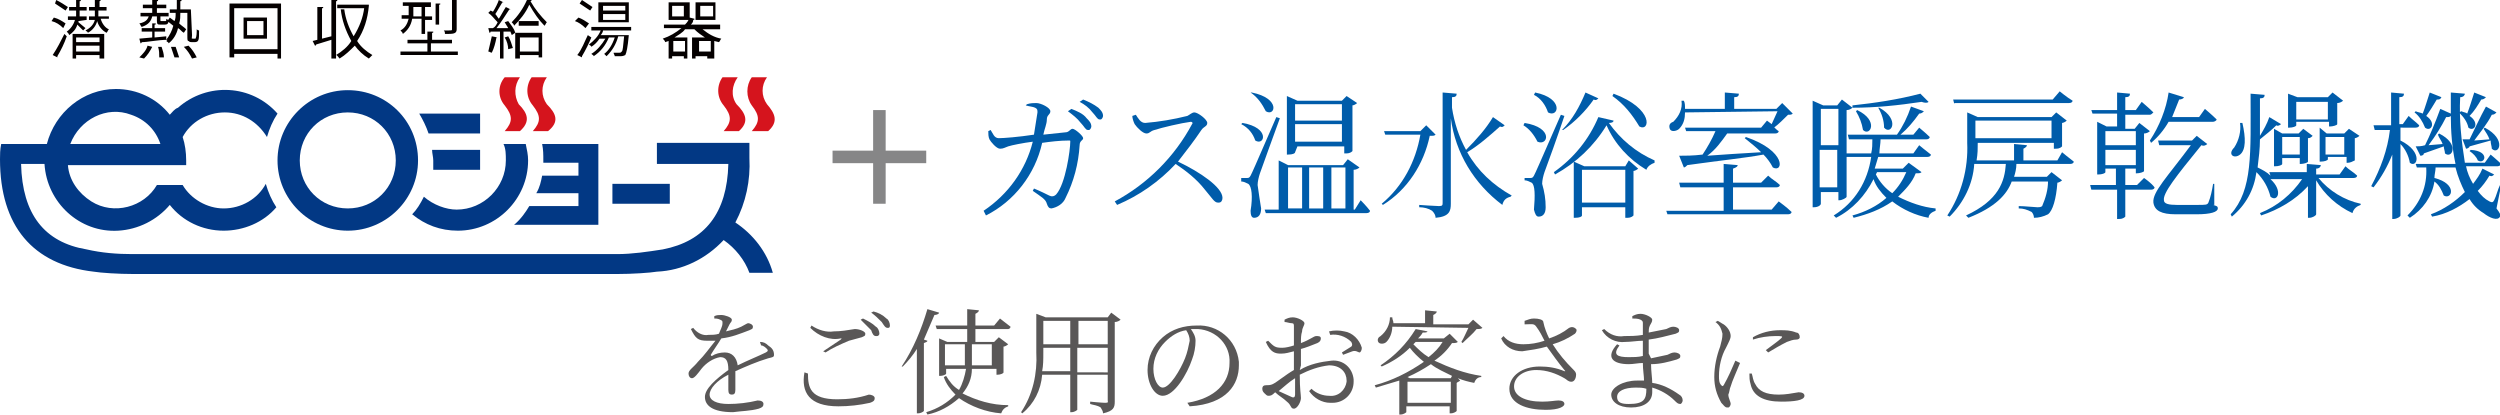 <?xml version="1.0" encoding="utf-8"?>
<!-- Generator: Adobe Illustrator 24.3.0, SVG Export Plug-In . SVG Version: 6.00 Build 0)  -->
<svg version="1.1" id="レイヤー_1" xmlns="http://www.w3.org/2000/svg" xmlns:xlink="http://www.w3.org/1999/xlink" x="0px"
	 y="0px" viewBox="0 0 213.5 35.4" style="enable-background:new 0 0 213.5 35.4;" xml:space="preserve">
<style type="text/css">
	.st0{fill:#595757;}
	.st1{fill:#005CAA;}
	.st2{fill:none;stroke:#868687;stroke-width:1.07;}
	.st3{fill:#023884;}
	.st4{fill:#D5141D;}
	.st5{fill:#040000;}
</style>
<path class="st0" d="M64.9,29.2c0.3,0,0.5,0.1,0.7,0.3c0.3,0.2,0.5,0.4,0.5,0.8c0,0.2-0.1,0.2-0.5,0.3c-1,0.3-1.9,0.7-2.8,1.1
	c0,0.6,0,1.3,0,1.6s-0.1,0.4-0.3,0.4s-0.3-0.1-0.3-0.4s0-0.8,0-1.3c-1,0.5-1.6,1.2-1.6,1.7s0.6,0.8,1.6,0.8c0.8,0,1.7-0.1,2.5-0.3
	c0.3,0,0.5,0.1,0.5,0.3s-0.1,0.3-0.4,0.4c-0.7,0.2-1.5,0.2-2.2,0.3c-1.8,0-2.4-0.6-2.4-1.3s0.9-1.5,2-2.3c0-0.8-0.2-1.1-0.7-1.1
	c-0.6,0.1-1.2,0.5-1.6,1c-0.3,0.4-0.6,0.8-0.8,0.8c-0.2,0-0.3-0.2-0.3-0.4c0,0,0,0,0,0c0-0.3,0.4-0.5,0.8-1c0.6-0.6,1-1.2,1.5-1.8
	c-0.2,0-0.5,0-0.7,0c-0.8,0-1-0.2-1.4-1l0.2-0.1c0.3,0.4,0.8,0.7,1.3,0.6c0.3,0,0.6,0,0.9-0.1c0.1-0.3,0.3-0.6,0.3-0.9
	c0-0.2,0-0.2-0.2-0.3c-0.2-0.1-0.4-0.1-0.5-0.1V27c0.2-0.1,0.4-0.1,0.6-0.1c0.3,0,0.9,0.2,0.9,0.4s-0.1,0.2-0.2,0.4
	s-0.2,0.4-0.3,0.6c0.4-0.1,0.9-0.2,1.3-0.4c0.4-0.2,0.5-0.3,0.6-0.3s0.4,0.1,0.4,0.3s-0.1,0.2-0.3,0.3c-0.8,0.3-1.5,0.6-2.4,0.7
	c-0.3,0.5-0.6,0.9-0.9,1.4c0,0,0,0.1,0.1,0.1c0.3-0.2,0.7-0.3,1.1-0.3c0.6,0,1,0.4,1.1,1.1c0.8-0.4,1.8-0.8,2.4-1.1
	c0.2-0.1,0.2-0.2,0.1-0.3c-0.1-0.1-0.3-0.3-0.5-0.3L64.9,29.2z"/>
<path class="st0" d="M69,31.9c0,1.2,0.2,2.2,2.5,2.2c0.9,0,1.8-0.1,2.7-0.4c0.2,0,0.5,0.1,0.5,0.3s-0.1,0.3-0.4,0.4
	c-0.9,0.2-1.8,0.3-2.7,0.3c-2.5,0-3.2-1.2-2.9-2.9L69,31.9z M70.3,30l1.5-1c0.1-0.1,0.1-0.1,0-0.1c-0.9,0.2-1.9-0.2-2.6-0.9l0.1-0.2
	c0.6,0.4,1.3,0.6,1.9,0.5c0.6,0,1.2-0.1,1.8-0.2c0.4,0,0.9,0.2,0.9,0.4s-0.1,0.2-0.3,0.3c-0.4,0.1-0.7,0.2-1.1,0.3
	c-0.7,0.3-1.4,0.6-2,1L70.3,30z M73.7,27.2c0.4,0.2,0.8,0.4,1.1,0.7c0.2,0.1,0.3,0.4,0.3,0.6c0,0.1-0.1,0.2-0.2,0.2c0,0,0,0-0.1,0
	c-0.2,0-0.3-0.2-0.4-0.5c-0.3-0.3-0.6-0.6-0.9-0.9L73.7,27.2z M74.6,26.6c0.4,0.1,0.8,0.3,1.1,0.6c0.2,0.1,0.3,0.4,0.3,0.6
	c0,0.2-0.1,0.2-0.2,0.2c-0.2,0-0.3-0.2-0.5-0.5c-0.3-0.3-0.6-0.6-0.9-0.8L74.6,26.6z"/>
<path class="st0" d="M79.2,29.1c0,0.1-0.1,0.1-0.3,0.2v5.8c-0.1,0.1-0.3,0.2-0.5,0.2h-0.1v-5.5c-0.3,0.5-0.8,1.1-1.2,1.5L77,31.3
	c1-1.5,1.7-3.2,2.2-4.9l1,0.3c0,0.1-0.2,0.2-0.4,0.2c-0.3,0.7-0.6,1.4-0.9,2.1L79.2,29.1z M83,31.5c0,0.8-0.3,1.5-0.8,2.1
	c1.2,0.6,2.5,1,3.9,1v0.1c-0.3,0.1-0.5,0.3-0.6,0.6c-1.3-0.1-2.6-0.6-3.6-1.3c-0.8,0.7-1.7,1.2-2.7,1.4l-0.1-0.2
	c1-0.3,1.8-0.8,2.5-1.5c-0.4-0.4-0.8-0.9-1-1.5l0.2-0.1c0.3,0.5,0.6,0.9,1.1,1.2c0.3-0.5,0.5-1.2,0.6-1.8h-1.7v0.4
	c0,0.1-0.3,0.2-0.5,0.2h-0.1v-3.2l0.7,0.3h1.7v-1.1h-2.6l-0.1-0.3h2.7v-1.4l1,0.1c0,0.1-0.1,0.2-0.3,0.3v1h1.6l0.5-0.6
	c0,0,0.5,0.4,0.9,0.7c0,0.1-0.1,0.2-0.2,0.2h-2.8v1.1h1.6l0.4-0.4l0.8,0.6c-0.1,0.1-0.3,0.2-0.4,0.2v2.2c0,0.1-0.3,0.2-0.5,0.2h-0.1
	v-0.5H83z M82.4,31.2c0-0.1,0-0.2,0-0.4v-1.4h-1.7v1.8L82.4,31.2z M83,29.4v1.4c0,0.1,0,0.2,0,0.4h1.7v-1.8H83z"/>
<path class="st0" d="M95.7,27.3c-0.1,0.1-0.3,0.2-0.5,0.2v6.8c0,0.5-0.1,0.8-1,1c0-0.2-0.1-0.3-0.2-0.5c-0.3-0.2-0.6-0.2-0.9-0.3
	v-0.2c0,0,1,0.1,1.3,0.1s0.2-0.1,0.2-0.2V32H92v3c0,0-0.2,0.2-0.5,0.2h-0.1V32H89c-0.1,1.3-0.7,2.5-1.7,3.3l-0.1-0.1
	c1-1.5,1.4-3.3,1.3-5.1v-3.3l0.8,0.3h5.3l0.3-0.4L95.7,27.3z M91.4,31.8v-2.1h-2.3v0.4c0,0.6,0,1.1-0.1,1.6H91.4z M89.1,27.4v2h2.3
	v-2H89.1z M92.1,27.4v2h2.5v-2H92.1z M94.6,31.8v-2.1H92v2.1H94.6z"/>
<path class="st0" d="M101.4,34.4c2.4-0.4,3.6-1.7,3.6-3.4c0.1-1.5-1.1-2.8-2.7-2.9c-0.1,0-0.1,0-0.2,0h-0.4c0.2,0.3,0.4,0.6,0.4,1
	c0,0.5-0.1,1.1-0.3,1.6c-0.4,1.2-1.5,3.1-2.5,3.1c-0.7,0-1.3-1-1.3-2.2c0-1.1,0.5-2.1,1.3-2.8c0.8-0.7,1.8-1,2.9-1
	c1.8-0.1,3.4,1.2,3.6,3.1c0,0.1,0,0.2,0,0.3c0,1.6-1,3.3-4.2,3.5L101.4,34.4z M101.3,28.2c-0.7,0.1-1.3,0.5-1.8,1
	c-0.6,0.6-1,1.4-1,2.3c0,0.9,0.4,1.6,0.8,1.6c0.6,0,1.5-1.5,1.9-2.5c0.2-0.5,0.3-1,0.4-1.5C101.6,28.8,101.5,28.5,101.3,28.2z"/>
<path class="st0" d="M111,31.6c0.8-0.5,1.8-0.7,2.7-0.8c1-0.1,1.8,0.6,1.9,1.6c0,0.1,0,0.1,0,0.2c0,1-0.8,1.8-1.8,1.8
	c-0.1,0-0.1,0-0.2,0c-0.7,0-1.4-0.4-1.8-1l0.2-0.2c0.4,0.4,1,0.6,1.5,0.6c0.8,0.1,1.4-0.5,1.5-1.2c0,0,0-0.1,0-0.1
	c0-0.7-0.5-1.3-1.5-1.3c-0.9,0.1-1.7,0.4-2.5,0.8c0,1.3,0.1,1.7,0.1,2s-0.3,0.9-0.6,0.9s-0.2-0.3-0.6-0.6c-0.3-0.3-0.7-0.5-1-0.8
	c-0.3,0.3-0.4,0.3-0.6,0.3c-0.1,0-0.2-0.1-0.3-0.2c-0.1-0.1-0.2-0.2-0.2-0.4c0-0.2,0.1-0.3,0.3-0.3c0.2,0,0.4,0,0.6-0.1
	c0.4-0.2,1.1-0.8,1.8-1.2V30c-0.4,0.1-0.7,0.2-1.1,0.2c-0.5,0-0.9-0.1-1.3-1l0.2-0.1c0.5,0.5,0.6,0.6,1.2,0.6c0.3,0,0.7-0.1,1-0.2
	c0-0.7,0-1.4,0-1.6s0-0.3-0.2-0.3c-0.2,0-0.4-0.1-0.6-0.1v-0.2c0.2-0.1,0.4-0.2,0.7-0.2c0.4,0,1,0.3,1,0.5s-0.2,0.4-0.2,0.7
	c-0.1,0.3-0.1,0.6-0.1,1c0.8-0.3,1.1-0.6,1.3-0.6s0.4,0,0.4,0.2s-0.1,0.3-0.3,0.4c-0.5,0.2-1,0.4-1.4,0.5c0,0.4,0,0.9,0,1.4
	L111,31.6z M110.6,32.3c-0.5,0.3-0.9,0.7-1.4,1.1l1.1,0.5c0.2,0.1,0.3,0,0.3-0.2V32.3z M113.5,28.3c0.4-0.1,0.9-0.1,1.3,0
	c0.7,0.1,1.3,0.7,1.5,1.4c0,0.2-0.1,0.4-0.2,0.4s-0.3-0.2-0.6-0.1c-0.3,0.1-0.5,0.2-0.8,0.3l-0.1-0.2c0.3-0.2,0.5-0.3,0.8-0.5
	c0.1-0.1,0.1-0.2,0-0.4c-0.5-0.5-1.2-0.7-1.8-0.6L113.5,28.3z"/>
<path class="st0" d="M124.5,29.2c-0.1,0.1-0.3,0.1-0.5,0.1c-0.4,0.6-0.9,1.1-1.5,1.5c1.3,0.6,2.6,1.1,4,1.3v0.1
	c-0.3,0-0.5,0.2-0.6,0.5c-0.5-0.1-0.9-0.2-1.4-0.4l0.2,0.2c-0.1,0.1-0.2,0.1-0.3,0.2v2.4c-0.1,0.1-0.3,0.2-0.5,0.2h-0.1v-0.6h-3.7
	v0.5c0,0-0.2,0.2-0.5,0.2h-0.1v-2.9c-0.7,0.2-1.3,0.4-2,0.6l-0.1-0.2c1.5-0.4,2.9-1.1,4.2-2c-0.5-0.4-0.9-0.8-1.2-1.2
	c-0.7,0.7-1.5,1.2-2.4,1.6l-0.1-0.1c1.2-0.8,2.2-1.8,3-3.1l1,0.2c0,0.1-0.2,0.1-0.4,0.1c-0.1,0.2-0.3,0.4-0.4,0.5h2.2l0.5-0.4
	L124.5,29.2z M118.9,27.9c0,0.5-0.2,1-0.5,1.3c-0.2,0.2-0.6,0.2-0.7,0c-0.1-0.2,0-0.4,0.2-0.5c0.5-0.4,0.8-1,0.8-1.6h0.2
	c0,0.2,0.1,0.3,0.1,0.5h2.7v-1.1l1,0.1c0,0.1-0.1,0.2-0.3,0.3v0.8h3l0.4-0.4l0.8,0.7c-0.1,0.1-0.3,0.1-0.5,0.1
	c-0.3,0.4-0.8,0.8-1.2,1.2l-0.1-0.1c0.2-0.3,0.4-0.8,0.6-1.2L118.9,27.9z M124,32.1c-0.6-0.3-1.3-0.6-1.8-1c-0.6,0.4-1.3,0.8-2,1.1
	l0.2,0.1h3.5L124,32.1z M123.9,34.4v-1.8h-3.7v1.8H123.9z M120.9,29.2l-0.2,0.2c0.4,0.4,0.8,0.8,1.3,1.1c0.5-0.4,0.9-0.8,1.2-1.3
	L120.9,29.2z"/>
<path class="st0" d="M130.2,27.4c0.3-0.1,0.5-0.2,0.8-0.2c0.4,0,0.8,0.1,0.8,0.3c0.1,0.5,0.3,1,0.5,1.4c0.6-0.2,1.2-0.5,1.7-0.9
	c0.2-0.1,0.4-0.1,0.6,0.1c0.1,0.1,0,0.3-0.1,0.4c-0.6,0.4-1.2,0.7-1.9,0.9c0.5,0.8,1.1,1.5,1.7,2.1c0.2,0.2,0.3,0.3,0.3,0.5
	c0,0.2-0.1,0.6-0.4,0.6s-0.4-0.2-0.6-0.3c-0.7-0.4-1.5-0.7-2.4-0.7c-1.1,0-1.9,0.6-1.9,1.4s0.9,1.3,2.4,1.3c0.7,0,1.1-0.1,1.4-0.1
	s0.5,0.1,0.5,0.3S133.2,35,132,35c-1.6,0-3.1-0.5-3.1-1.8c0-1.1,1.1-1.9,2.6-1.9c0.7,0,1.4,0.1,2.1,0.4c0.1,0,0.1,0,0-0.1
	c-0.5-0.6-1-1.3-1.5-2c-0.7,0.2-1.4,0.3-2.1,0.4c-0.8,0-1.5-0.4-1.8-1.1l0.2-0.2c0.4,0.5,1,0.7,1.7,0.7c0.6,0,1.2-0.1,1.8-0.3
	c-0.2-0.4-0.4-0.8-0.7-1.2c-0.2-0.3-0.4-0.2-1-0.2L130.2,27.4z"/>
<path class="st0" d="M141,30.6c0.5-0.1,0.9-0.2,1.4-0.3c0.2-0.1,0.4-0.2,0.6-0.2c0.2,0,0.5,0.1,0.5,0.3s-0.1,0.2-0.3,0.3
	c-0.7,0.2-1.4,0.4-2.2,0.4c0,0.6,0.1,1.2,0.1,1.6c0.8,0.1,1.6,0.5,2.3,1c0.2,0.1,0.3,0.3,0.3,0.5c0,0.1-0.1,0.3-0.2,0.3c0,0,0,0,0,0
	c-0.2,0-0.3-0.1-0.5-0.3c-0.5-0.5-1.2-0.9-1.9-1.1c0,0.1,0,0.3,0,0.4c0,0.8-0.7,1.3-1.8,1.3s-1.7-0.5-1.7-1.1s1-1.2,2.2-1.2
	c0.2,0,0.4,0,0.6,0c0-0.4-0.1-0.9-0.1-1.5c-0.4,0-0.8,0.1-1.2,0.1c-1.4,0-2-0.6-1-1.7l0.2,0.1c-0.6,0.8-0.2,1,0.8,1
	c0.4,0,0.8,0,1.2-0.1v-0.3c0-0.3,0-0.7,0-1c-0.5,0-1,0.1-1.5,0.1c-0.8,0.1-1.6-0.3-2-1l0.2-0.1c0.5,0.5,1.1,0.7,1.7,0.6
	c0.5,0,1,0,1.6-0.1c0-0.5,0-0.9,0-1s0-0.2-0.2-0.3c-0.2-0.1-0.5-0.1-0.7-0.1v-0.2c0.2-0.1,0.4-0.2,0.7-0.2c0.4,0,1,0.3,1,0.5
	s-0.1,0.3-0.2,0.5s-0.1,0.4-0.1,0.6c0.5-0.1,1-0.2,1.5-0.3c0.2-0.1,0.4-0.2,0.6-0.2c0.2,0,0.5,0.1,0.5,0.3s-0.1,0.2-0.3,0.3
	c-0.8,0.2-1.5,0.4-2.3,0.5c0,0.3,0,0.7,0,1.2L141,30.6z M140.6,33.2c-0.3-0.1-0.6-0.1-0.9-0.1c-1,0-1.6,0.3-1.6,0.8s0.4,0.6,1,0.6
	C140.4,34.5,140.6,34.1,140.6,33.2L140.6,33.2z"/>
<path class="st0" d="M148.6,31c-0.2,0.5-0.7,1.6-0.8,2c-0.1,0.2-0.1,0.5-0.2,0.7c0,0.3,0.2,0.6,0.2,0.8c0,0.1-0.1,0.3-0.2,0.3
	c0,0,0,0-0.1,0c-0.2,0-0.3-0.2-0.5-0.4c-0.4-0.7-0.6-1.4-0.6-2.2c0-0.9,0.2-1.8,0.5-2.6c0.1-0.4,0.2-0.7,0.2-1.1
	c-0.1-0.4-0.2-0.7-0.6-1l0.2-0.1c0.2,0.1,0.3,0.2,0.5,0.3c0.3,0.2,0.6,0.6,0.6,1c0,0.2-0.1,0.4-0.4,1c-0.4,0.7-0.6,1.6-0.6,2.4
	c0,0.3,0,0.6,0.2,0.8c0.1,0.1,0.1,0.1,0.2,0c0.4-0.7,0.7-1.4,1-2.1L148.6,31z M149.6,31.9c0.1,0.3,0.1,0.6,0.3,0.9
	c0.3,0.6,0.9,0.9,2,0.9c0.6,0,1.1-0.1,1.7-0.2c0.3,0,0.5,0.1,0.5,0.3c0,0.4-0.9,0.5-2,0.5c-1.5,0-2.4-0.5-2.6-1.5
	c-0.1-0.3-0.1-0.6-0.1-0.9L149.6,31.9z M149.7,28.8c0.7-0.4,1.5-0.6,2.3-0.6c0.5,0,0.9,0,1.4,0.2c0.2,0,0.3,0.2,0.3,0.4
	c0,0.1-0.1,0.2-0.3,0.2c-0.3,0-0.5,0.1-0.8,0.2c-0.6,0.3-1.1,0.6-1.6,0.9l-0.2-0.2c0.4-0.3,1.1-0.8,1.3-1s0.1-0.2-0.5-0.2
	c-0.6,0-1.3,0.1-1.9,0.3L149.7,28.8z"/>
<path class="st1" d="M87.7,8.9c0.3-0.1,0.6-0.1,0.8-0.1c0.4,0,1.2,0.4,1.2,0.7s-0.3,0.3-0.3,0.7s-0.2,0.8-0.3,1.3l1.9-0.2
	c0.3,0,0.4-0.3,0.6-0.3s0.9,0.6,0.9,0.8s-0.3,0.2-0.3,0.6c-0.1,1.6-0.5,3.1-1.2,4.5c-0.2,0.5-0.7,0.8-1.2,0.9
	c-0.2,0-0.3-0.1-0.4-0.4c-0.1-0.4-0.5-0.6-1.2-1.1l0.1-0.2c0.5,0.2,1.1,0.5,1.3,0.6s0.4,0.1,0.6-0.1c0.8-0.9,1.2-3.8,1.2-4.5
	c0-0.1,0-0.1-0.1-0.1c-0.8,0-1.6,0.1-2.3,0.2c-0.6,2.7-2.4,5-4.8,6.2L84,18c2.1-1.4,3.6-3.5,4.2-5.9c-0.8,0.1-1.8,0.3-2.1,0.4
	s-0.4,0.2-0.7,0.2s-0.8-0.6-0.9-0.8c-0.1-0.2-0.1-0.5-0.1-0.7l0.2-0.1c0.2,0.3,0.3,0.7,0.7,0.7s1.7-0.1,3-0.3
	c0.1-0.6,0.2-1.3,0.3-1.9c0-0.2,0-0.3-0.2-0.4c-0.2-0.1-0.5-0.1-0.8-0.2L87.7,8.9z M91.5,9.3c0.5,0.2,1,0.4,1.3,0.8
	c0.2,0.2,0.4,0.4,0.4,0.7c0,0.1-0.1,0.3-0.2,0.3c0,0,0,0-0.1,0c-0.2,0-0.3-0.3-0.6-0.6c-0.3-0.4-0.7-0.7-1.1-1L91.5,9.3z M92.5,8.5
	c0.5,0.2,0.9,0.4,1.3,0.7c0.2,0.2,0.4,0.4,0.4,0.7c0,0.1-0.1,0.3-0.2,0.3c0,0,0,0-0.1,0c-0.2,0-0.3-0.3-0.6-0.6
	c-0.3-0.4-0.7-0.7-1.1-0.9L92.5,8.5z"/>
<path class="st1" d="M97,9.8c0.2,0.3,0.4,0.7,0.8,0.7c1.2-0.1,2.4-0.3,3.6-0.6c0.2-0.1,0.4-0.3,0.6-0.3c0.3,0,1.1,0.6,1.1,0.9
	s-0.3,0.3-0.5,0.6c-0.6,0.9-1.3,1.8-2,2.7c1.9,0.9,3.8,2.2,3.8,3.1c0,0.2-0.1,0.4-0.3,0.4c0,0,0,0-0.1,0c-0.3,0-0.5-0.4-1.1-1.1
	c-0.7-0.9-1.6-1.6-2.5-2.2c-1.4,1.5-3.1,2.7-5,3.5l-0.2-0.3c2.8-1.5,5.1-3.8,6.6-6.6c0.1-0.1,0-0.2-0.1-0.2
	c-0.8,0.1-2.5,0.5-3.1,0.7c-0.4,0.1-0.4,0.3-0.7,0.3s-0.8-0.5-1-0.8c-0.1-0.2-0.2-0.5-0.2-0.7L97,9.8z"/>
<path class="st1" d="M106.1,10.5c2.4,0.4,1.9,2,1.1,1.5c-0.2-0.6-0.6-1.1-1.2-1.4L106.1,10.5z M109.3,10.1c-0.5,1.4-1.5,4.1-1.7,4.7
	c-0.1,0.3-0.2,0.7-0.2,1c0.1,0.7,0.2,1.4,0.3,2c0,0.5-0.2,0.8-0.6,0.8c-0.2,0-0.3-0.2-0.3-0.6c0.2-1.2,0.1-2.1-0.2-2.3
	c-0.2-0.1-0.4-0.2-0.6-0.2v-0.3h0.5c0.1,0,0.2,0,0.3-0.2c0.2-0.4,0.2-0.4,2.2-5L109.3,10.1z M106.9,7.9c2.5,0.5,2,2.1,1.2,1.6
	c-0.3-0.6-0.7-1.2-1.3-1.6L106.9,7.9z M116.2,17.1c0,0,0.5,0.5,0.8,0.9c0,0.1-0.1,0.2-0.3,0.2h-8.6l-0.1-0.3h1.2v-4.2l0.8,0.4h4.7
	l0.4-0.5l1,0.7c-0.1,0.1-0.3,0.2-0.5,0.2v3.4h0.1L116.2,17.1z M110.6,13c0,0.1-0.2,0.2-0.6,0.2h-0.1v-5l0.9,0.4h3.8l0.4-0.4l0.9,0.6
	c-0.1,0.1-0.3,0.2-0.4,0.2v3.9c-0.2,0.2-0.4,0.2-0.6,0.2h-0.1v-0.6h-4L110.6,13z M110,17.8h1.2v-3.5H110V17.8z M110.6,8.9v1.4h4V8.9
	H110.6z M114.6,12.1v-1.5h-4v1.5H114.6z M113,14.3h-1.2v3.5h1.2V14.3z M113.7,14.3v3.5h1.2v-3.5H113.7z"/>
<path class="st1" d="M122.6,11.5c-0.1,0.1-0.2,0.1-0.5,0.1c-0.5,2.4-1.9,4.6-4,5.9l-0.1-0.1c1.8-1.5,2.9-3.6,3.3-5.9h-3l-0.1-0.3
	h3.1l0.5-0.5L122.6,11.5z M128.5,10.7c-0.1,0.1-0.2,0.2-0.4,0.1c-0.9,0.8-1.8,1.6-2.8,2.2c0.9,1.6,2.2,2.8,3.8,3.7l-0.1,0.1
	c-0.4,0.1-0.6,0.3-0.7,0.7c-2.4-1.8-4-4.4-4.4-7.4v7.3c0,0.6-0.1,1.1-1.3,1.2c0-0.2-0.1-0.4-0.3-0.6c-0.3-0.2-0.7-0.3-1.1-0.3v-0.2
	c0,0,1.4,0.1,1.7,0.1s0.3-0.1,0.3-0.3V7.9l1.2,0.1c0,0.2-0.1,0.3-0.4,0.3v0.9c0.2,1.3,0.6,2.5,1.2,3.6c0.9-0.9,1.7-1.8,2.3-2.8
	L128.5,10.7z"/>
<path class="st1" d="M130.2,10.5c2.5,0.4,2,2,1.1,1.6c-0.3-0.6-0.7-1.1-1.2-1.4L130.2,10.5z M133.6,9.9c-0.5,1.5-1.5,4.3-1.7,4.8
	c-0.1,0.3-0.2,0.7-0.2,1c0.2,0.7,0.3,1.3,0.3,2c0,0.5-0.2,0.8-0.6,0.8c-0.2,0-0.3-0.2-0.4-0.6c0.1-1.2,0.1-2.1-0.2-2.3
	c-0.2-0.1-0.4-0.2-0.6-0.2v-0.2h0.5c0.1,0,0.2,0,0.3-0.2c0.2-0.4,0.2-0.4,2.3-5.2L133.6,9.9z M131.1,7.9c2.5,0.5,2,2.2,1.1,1.7
	C132,9,131.6,8.4,131,8.1L131.1,7.9z M137.8,10.3c0,0.1-0.1,0.2-0.4,0.2c1,1.4,2.3,2.5,3.9,3.2v0.2c-0.3,0.1-0.6,0.3-0.7,0.6
	c-1.5-0.9-2.7-2.2-3.4-3.8c-1.1,1.8-2.6,3.2-4.4,4.2l-0.1-0.2c1.7-1.2,3-2.8,3.8-4.7L137.8,10.3z M133.4,11.1c0.9-0.9,1.5-2,2-3.2
	l1.1,0.5c-0.1,0.1-0.2,0.2-0.4,0.1c-0.7,1-1.6,1.9-2.6,2.6L133.4,11.1z M139.1,13.7l0.8,0.7c-0.1,0.1-0.3,0.2-0.4,0.2v3.8
	c-0.2,0.2-0.4,0.2-0.6,0.2h-0.1v-0.9h-3.7v0.7c0,0.1-0.2,0.2-0.6,0.2h-0.1v-4.8l0.9,0.4h3.5L139.1,13.7z M138.8,17.3v-2.8h-3.7v2.8
	L138.8,17.3z M137.8,8c3.5,1.3,3.1,3.3,2.2,2.8c-0.6-1-1.3-1.9-2.3-2.6L137.8,8z"/>
<path class="st1" d="M151.9,17.2c0,0,0.7,0.5,1.1,0.9c0,0.1-0.1,0.2-0.3,0.2h-10.3l-0.1-0.3h4.9V16h-3.7l-0.1-0.4h3.8V14l1.2,0.1
	c0,0.1-0.1,0.2-0.4,0.3v1.2h2.4L151,15c0.3,0.3,0.7,0.5,1,0.8c0,0.1-0.1,0.2-0.3,0.2H148v1.9h3.3L151.9,17.2z M143.9,9.6
	c0,0.5-0.1,1-0.5,1.4c-0.2,0.2-0.7,0.3-0.8,0c-0.1-0.3,0-0.5,0.3-0.6c0.5-0.5,0.8-1.1,0.7-1.8h0.2c0.1,0.2,0.1,0.4,0.1,0.7h3.4V7.9
	l1.2,0.1c0,0.2-0.1,0.3-0.4,0.3v1h3.6l0.5-0.5l0.9,0.9c-0.1,0.1-0.2,0.1-0.4,0.1c-0.4,0.4-0.8,0.8-1.2,1.1l-0.1-0.1
	c0.2,0.1,0.3,0.3,0.5,0.4c0,0.1-0.1,0.2-0.3,0.2h-4.1c-0.5,0.7-1,1.4-1.7,1.9c1.3-0.1,2.9-0.2,4.6-0.3c-0.4-0.4-0.9-0.8-1.4-1.2
	l0.1-0.1c3.5,1.2,3.2,3.1,2.3,2.6c-0.2-0.4-0.5-0.8-0.8-1.1c-1.6,0.3-3.7,0.5-6.5,0.9c-0.1,0.1-0.2,0.2-0.3,0.2l-0.4-1
	c0.5,0,1.2,0,2-0.1c0.4-0.6,0.8-1.3,1.1-2h-2.5l-0.1-0.3h6.5l0.5-0.6l0.4,0.3c0.2-0.4,0.3-0.7,0.5-1.1L143.9,9.6z"/>
<path class="st1" d="M155.5,16.4v1c0,0.1-0.2,0.3-0.6,0.3h-0.1V8.6l0.9,0.4h1.2l0.4-0.5l0.9,0.7c-0.1,0.1-0.3,0.2-0.5,0.2v7.4
	c0,0.1-0.4,0.3-0.6,0.3h-0.1v-0.7H155.5z M155.5,9.3v3.1h1.5V9.3L155.5,9.3z M156.9,16v-3.2h-1.5V16H156.9z M164.1,14.7
	c-0.1,0.1-0.2,0.1-0.5,0.1c-0.3,0.8-0.9,1.4-1.5,2c1,0.5,2.1,0.9,3.2,1V18c-0.3,0.1-0.6,0.3-0.6,0.6c-1.1-0.2-2.2-0.7-3.1-1.4
	c-1,0.7-2.1,1.1-3.3,1.4l-0.1-0.2c1.1-0.3,2.1-0.8,2.9-1.5c-0.5-0.5-0.9-1-1.1-1.6c-0.7,1.4-1.8,2.6-3.2,3.3l-0.2-0.2
	c1.8-1.1,2.9-2.9,3.2-5h-2.1l-0.1-0.3h2.2c0.1-0.4,0.1-0.8,0.1-1.2h-2l-0.1-0.4h4.2c0.5-0.7,0.9-1.5,1.2-2.4l1.1,0.4
	c-0.1,0.1-0.2,0.2-0.4,0.2c-0.5,0.7-1,1.3-1.6,1.8h1.1l0.5-0.6c0,0,0.6,0.5,0.9,0.8c0,0.1-0.1,0.2-0.3,0.2h-3.9
	c0,0.4-0.1,0.8-0.1,1.2h2.9l0.5-0.7c0,0,0.6,0.5,1,0.8c0,0.1-0.1,0.2-0.3,0.2h-4.2c-0.1,0.3-0.2,0.7-0.3,1h2.4l0.5-0.5L164.1,14.7z
	 M164.7,8.7c-0.1,0.1-0.3,0.1-0.6,0c-2,0.3-3.9,0.5-5.9,0.5V9c1.9-0.2,3.9-0.5,5.8-1L164.7,8.7z M158.6,9.4c1.9,0.9,1.1,2.3,0.5,1.7
	c-0.1-0.6-0.3-1.1-0.6-1.6L158.6,9.4z M160.2,14.9c0.3,0.6,0.8,1.2,1.4,1.6c0.5-0.5,0.9-1.1,1.2-1.8h-2.5L160.2,14.9z M160.5,9.2
	c1.8,1,1,2.4,0.4,1.7c0-0.6-0.2-1.2-0.5-1.7L160.5,9.2z"/>
<path class="st1" d="M176.1,13c0,0,0.6,0.5,1,0.8c0,0.1-0.1,0.2-0.3,0.2h-4.6c0,0.4-0.1,0.8-0.2,1.1h2.8l0.4-0.4l0.9,0.7
	c-0.1,0.1-0.3,0.2-0.4,0.2c-0.1,1.4-0.4,2.4-0.8,2.7c-0.4,0.2-0.8,0.3-1.2,0.3c0-0.2-0.1-0.4-0.2-0.5c-0.4-0.2-0.7-0.3-1.1-0.3v-0.2
	c0.5,0,1.4,0.1,1.6,0.1c0.1,0,0.3,0,0.4-0.1c0.3-0.7,0.5-1.4,0.5-2.1h-3.1c-0.4,1.1-1.4,2.2-3.7,3.1l-0.2-0.2
	c2.8-1.3,3.3-2.9,3.4-4.4h-2.7c-0.1,1.7-0.9,3.3-2.1,4.5l-0.2-0.1c1.2-1.8,1.8-4,1.7-6.2V9.6l0.9,0.4h6.3l0.4-0.4l0.9,0.7
	c-0.1,0.1-0.3,0.2-0.4,0.2v2c-0.2,0.2-0.4,0.2-0.6,0.2h-0.1v-0.5h-6.5c0,0.5,0,0.9-0.1,1.5h3.2v-1.4l1.1,0.1c0,0.1-0.1,0.2-0.3,0.3
	v1h2.9L176.1,13z M166.9,8.9l-0.1-0.4h8.5l0.6-0.7c0,0,0.6,0.5,1.1,0.8c0,0.1-0.1,0.2-0.3,0.2H166.9z M168.7,10.3v1.5h6.5v-1.5
	H168.7z"/>
<path class="st1" d="M183.1,15.2c0,0,0.6,0.4,0.9,0.8c0,0.1-0.1,0.2-0.3,0.2h-2.2v2.3c-0.2,0.2-0.4,0.2-0.6,0.2h-0.1v-2.5h-2.2
	l-0.1-0.4h2.2v-1.4h-0.9v0.3c0,0.1-0.3,0.2-0.6,0.2h-0.1v-4.5l0.8,0.4h0.9V9.7h-2.1l-0.1-0.3h2.2V7.9l1.1,0.1c0,0.2-0.1,0.3-0.4,0.3
	v1.1h0.9l0.5-0.7c0,0,0.6,0.5,1,0.9c-0.1,0.1-0.2,0.2-0.3,0.2h-2.1v1.2h0.8l0.4-0.5l0.9,0.7c-0.1,0.1-0.3,0.2-0.5,0.2v3.2
	c0,0.1-0.4,0.2-0.6,0.2h-0.1v-0.4h-0.9v1.4h1L183.1,15.2z M179.8,11.2v1.2h2.6v-1.2H179.8z M179.8,14.1h2.6v-1.3h-2.6V14.1z
	 M183.6,12c0.8-1.2,1.4-2.7,1.6-4.1l1.3,0.4c0,0.1-0.2,0.2-0.4,0.2c-0.2,0.5-0.4,1-0.6,1.5h2.3l0.5-0.7c0,0,0.6,0.5,1,0.9
	c0,0.1-0.2,0.2-0.3,0.2h-3.8c-0.4,0.7-0.9,1.3-1.5,1.8L183.6,12z M189,17.5c0.3,0.1,0.4,0.1,0.4,0.3c0,0.3-0.6,0.5-1.8,0.5h-1.8
	c-1.2,0-1.8-0.3-1.9-1c-0.1-0.9,1.2-2.2,3.2-4.9h-2.7l-0.1-0.4h2.9l0.4-0.4l0.9,0.7c-0.1,0.1-0.3,0.2-0.5,0.1
	c-2.2,2.7-3.3,4.1-3.2,4.7c0,0.3,0.4,0.4,1.1,0.4h1.7c0.8,0,0.9,0,1-0.2c0.2-0.5,0.3-1,0.4-1.6h0.1V17.5z"/>
<path class="st1" d="M191.5,10.5c0.3,1.3,0.3,2.3-0.2,2.7s-1.1,0-0.5-0.6c0.4-0.6,0.6-1.4,0.5-2.1L191.5,10.5z M198,15.2
	c0.9,1.1,2.2,1.9,3.6,2.2v0.1c-0.3,0.1-0.6,0.3-0.7,0.7c-1.3-0.6-2.4-1.6-3.1-2.8v2.9c0,0.1-0.3,0.3-0.6,0.3h-0.1v-2.7
	c-1.1,1.2-2.5,2-4,2.5l-0.1-0.2c1.5-0.6,2.7-1.6,3.6-2.9h-2.7c1.1,1,0.6,2,0,1.5c-0.2-0.8-0.6-1.5-1.2-2.1c-0.2,1.5-0.9,2.8-2.1,3.8
	l-0.1-0.2c1.9-2.1,1.7-5.2,1.7-10.3l1.2,0.1c0,0.2-0.1,0.3-0.4,0.3c0,1.2,0,2.2,0,3.2c0.3-0.5,0.6-1,0.8-1.6l1,0.6
	c-0.1,0.1-0.3,0.2-0.4,0.1c-0.4,0.4-0.9,0.8-1.4,1.2c0,0.8-0.1,1.6-0.2,2.4c0.4,0.2,0.8,0.4,1.1,0.7l-0.1-0.3h3.2V14l1.2,0.1
	c0,0.1-0.1,0.3-0.4,0.3v0.5h2l0.5-0.7c0.3,0.3,0.7,0.5,1,0.8c0,0.1-0.1,0.2-0.3,0.2L198,15.2z M194.9,11.4h1.4l0.4-0.4l0.8,0.6
	c-0.1,0.1-0.2,0.2-0.4,0.2v2c0,0.1-0.4,0.2-0.6,0.2h-0.1v-0.5h-1.5V14c0,0.1-0.3,0.2-0.6,0.2h-0.1v-3.2L194.9,11.4z M194.9,11.7v1.5
	h1.5v-1.5H194.9z M196.1,10.7c0,0.1-0.3,0.2-0.6,0.2h-0.1V8l0.8,0.3h2.6l0.4-0.4l0.9,0.7c-0.1,0.1-0.3,0.2-0.5,0.2v1.8
	c0,0.1-0.4,0.2-0.6,0.2h-0.1v-0.4h-2.8L196.1,10.7z M196.1,8.7v1.5h2.7V8.7L196.1,8.7z M198.7,11.4h1.5l0.4-0.4l0.9,0.6
	c-0.1,0.1-0.3,0.2-0.4,0.2v1.9c-0.2,0.1-0.4,0.2-0.6,0.2h-0.1v-0.5h-1.6v0.2c0,0.1-0.3,0.2-0.6,0.2h-0.1v-2.9L198.7,11.4z
	 M198.6,11.7v1.5h1.6v-1.5L198.6,11.7z"/>
<path class="st1" d="M205,12c2,1,1.4,2.4,0.8,1.9c-0.1-0.6-0.4-1.2-0.8-1.6v6.1c0,0.1-0.3,0.3-0.6,0.3h-0.1v-5.5
	c-0.4,1-0.9,1.9-1.6,2.8l-0.2-0.1c0.8-1.5,1.4-3.1,1.6-4.8h-1.3l-0.1-0.4h1.5V7.9l1.1,0.1c0,0.2-0.1,0.3-0.4,0.3v2.3h0.3l0.5-0.7
	c0.3,0.3,0.6,0.5,0.9,0.8c0,0.1-0.1,0.2-0.3,0.2H205V12z M213.2,17.8c0.3,0.4,0.4,0.6,0.3,0.7c-0.2,0.4-0.9,0.1-1.4-0.3
	c-0.5-0.3-0.9-0.7-1.2-1.2c-0.9,0.7-2,1.3-3.2,1.5l-0.1-0.2c1.1-0.4,2.1-1.1,2.9-1.9c-0.3-0.6-0.6-1.3-0.8-2.1H208
	c0,0.3-0.1,0.6-0.1,0.9c2,0.5,1.5,1.9,0.8,1.5c-0.2-0.5-0.4-0.9-0.8-1.2c-0.2,1.3-1,2.4-2.1,3.1l-0.2-0.2c1.1-1.1,1.7-2.5,1.6-4.1
	h-0.8l-0.1-0.3h3.4c-0.3-1.4-0.4-2.8-0.4-4.1c-0.1,0.1-0.2,0.1-0.4,0.1c-0.4,0.8-0.9,1.6-1.5,2.4l1.2-0.1c-0.1-0.3-0.3-0.5-0.4-0.8
	l0.1-0.1c1.8,0.9,1.1,2.2,0.5,1.7c0-0.2-0.1-0.4-0.1-0.6l-1.7,0.6c0,0.1-0.1,0.2-0.3,0.2l-0.4-0.8c0.2,0,0.5,0,0.8-0.1
	c0.4-0.8,0.9-2,1.3-3.1l0.9,0.4c0-0.6,0-1.2,0-1.8l1.2,0.1c0,0.1-0.1,0.3-0.4,0.3c-0.1,1.9,0.1,3.7,0.4,5.6h1.7l0.5-0.7
	c0,0,0.6,0.5,0.9,0.8c0,0.1-0.2,0.2-0.3,0.2h-2.7c0.1,0.5,0.3,1,0.6,1.5c0.3-0.4,0.6-0.8,0.8-1.3l1,0.5c-0.1,0.1-0.2,0.2-0.4,0.1
	c-0.3,0.5-0.6,0.9-1,1.3c0.3,0.4,0.6,0.7,1,0.9c0.2,0.1,0.3,0.1,0.4-0.1c0.2-0.4,0.3-0.9,0.5-1.3h0.1L213.2,17.8z M208.5,8.3
	c-0.1,0.2-0.2,0.2-0.4,0.2c-0.3,0.5-0.6,1-0.9,1.4c0.9,0.6,0.4,1.4-0.1,1c-0.2-0.5-0.5-1-0.9-1.3l0.1-0.1c0.2,0.1,0.4,0.1,0.6,0.2
	c0.2-0.5,0.4-1.2,0.6-1.8L208.5,8.3z M210.2,9.5c0.2,0.1,0.4,0.1,0.5,0.2c0.2-0.5,0.4-1.2,0.6-1.8l1,0.4c-0.1,0.1-0.2,0.2-0.4,0.2
	c-0.3,0.5-0.6,1-1,1.4c0.9,0.6,0.4,1.4-0.1,1c-0.1-0.5-0.4-0.9-0.8-1.3L210.2,9.5z M213.2,9.6c-0.1,0.1-0.2,0.2-0.4,0.2
	c-0.4,0.8-1,1.5-1.5,2.2l1.3-0.1c-0.1-0.3-0.3-0.6-0.5-0.9l0.1-0.1c1.9,1,1.2,2.4,0.6,1.8c0-0.2-0.1-0.4-0.1-0.7l-1.8,0.5
	c0,0.1-0.2,0.2-0.3,0.2l-0.3-0.8h0.6c0.4-0.8,0.9-1.9,1.4-2.8L213.2,9.6z M211,12.8c1.7,0.1,1.2,1.3,0.6,0.9
	c-0.1-0.3-0.4-0.6-0.7-0.8L211,12.8z"/>
<line class="st2" x1="71.1" y1="13.4" x2="79.1" y2="13.4"/>
<line class="st2" x1="75.1" y1="17.4" x2="75.1" y2="9.4"/>
<path class="st3" d="M43.9,19.2h7.2v-6.9h-4.8c0.1,0.5,0.1,0.9,0.1,1.4v0.2h3v1.1h-3.1c-0.1,0.5-0.2,1-0.5,1.5h3.6v1.1h-4.2
	C44.9,18.1,44.5,18.7,43.9,19.2"/>
<path class="st4" d="M44.4,11.2h-1.3c0.7-0.8,0.7-1.3,0-2.2c-0.6-0.7-0.6-1.7,0-2.4h1.3c-0.5,0.7-0.5,1.6-0.1,2.3
	C45.1,9.7,45.3,10.4,44.4,11.2"/>
<path class="st4" d="M46.8,11.2h-1.3c0.7-0.8,0.7-1.3,0-2.2c-0.6-0.7-0.6-1.7-0.1-2.4h1.3c-0.5,0.7-0.5,1.6,0,2.3
	C47.5,9.7,47.8,10.4,46.8,11.2"/>
<path class="st4" d="M63.1,11.2h-1.3c0.7-0.8,0.7-1.3,0-2.2c-0.6-0.7-0.6-1.7-0.1-2.4h1.3c-0.5,0.7-0.6,1.6-0.1,2.3
	C63.7,9.7,64,10.4,63.1,11.2"/>
<path class="st4" d="M65.5,11.2h-1.3c0.7-0.8,0.7-1.3,0-2.2c-0.5-0.7-0.5-1.7,0-2.4h1.3c-0.5,0.7-0.5,1.6,0,2.3
	c0.7,0.8,1,1.5,0.1,2.3"/>
<path class="st3" d="M36.2,16.8c-0.3,0.6-0.6,1.1-1,1.5c1.1,0.9,2.4,1.4,3.9,1.4c3.3,0,6-2.7,6-6c0-0.5-0.1-0.9-0.2-1.4h-1.9
	c0.2,0.4,0.2,0.9,0.2,1.4c0,2.3-1.9,4.2-4.2,4.2C38.1,17.9,37,17.5,36.2,16.8"/>
<path class="st3" d="M36.9,12.8c0,0.3,0.1,0.6,0.1,0.9c0,0.3,0,0.6,0,0.8h4v-1.7H36.9z"/>
<path class="st3" d="M35.8,9.7c0.3,0.5,0.6,1.1,0.8,1.7H41V9.7H35.8z"/>
<path class="st3" d="M29.7,9.6c-2.3,0-4.1,1.8-4.1,4.1s1.8,4.1,4.1,4.1s4.1-1.8,4.1-4.1v0C33.8,11.4,32,9.6,29.7,9.6L29.7,9.6
	 M35.7,13.7c0,3.3-2.7,6-6,6s-6-2.7-6-6s2.7-6,6-6S35.7,10.3,35.7,13.7"/>
<rect x="52.3" y="15.7" class="st3" width="4.9" height="1.7"/>
<path class="st3" d="M14.5,9.8c-1.1-1.4-2.8-2.2-4.6-2.2c-2.8,0-5.2,2-5.9,4.7H0.1C0,12.8,0,13.2,0,13.6c0,5.7,2.8,9,8,9.6l0,0
	c0.6,0.1,2.1,0.2,3.4,0.2h41.3c1.3,0,2.8-0.1,3.4-0.2l0,0c2.2-0.1,4.2-1.1,5.7-2.7c1,0.7,1.8,1.7,2.2,2.8h2
	c-0.5-1.8-1.7-3.3-3.2-4.3c0.9-1.7,1.3-3.6,1.2-5.5c0-0.4,0-0.9,0-1.3h-7.9V14h6.1c-0.1,4.2-2,6.6-5.6,7.3l0,0
	c-1.3,0.2-2.6,0.4-3.9,0.4H11.3c-1.3,0-2.6-0.1-3.9-0.4c-3.6-0.6-5.5-3-5.6-7.3h2c0.2,3.3,3,5.9,6.3,5.7c1.7-0.1,3.3-0.9,4.4-2.2
	l0,0c1.1,1.4,2.8,2.2,4.6,2.2c1.7,0,3.4-0.7,4.5-2c-0.4-0.6-0.7-1.3-0.9-2c-0.7,1.3-2.1,2.1-3.6,2.1c-1.4,0-2.8-0.8-3.5-2h-2.2
	c-1.1,1.9-3.7,2.6-5.6,1.4c-1.1-0.7-1.9-1.8-2-3.1h10.1c0-0.1,0-0.3,0-0.4c0-0.7-0.1-1.4-0.3-2c0.7-1.3,2.1-2.1,3.6-2.1
	c1.5,0,2.8,0.8,3.6,2.1l0,0c0.2-0.7,0.5-1.4,0.9-2c-2.2-2.5-6-2.7-8.5-0.5C14.9,9.3,14.7,9.6,14.5,9.8 M6,12.3
	c0.8-2.1,3.1-3.3,5.2-2.5c1.2,0.4,2.1,1.3,2.5,2.5H6z"/>
<path class="st5" d="M59.8,0.5h1.1v0.9h-1.1V0.5z M59.4,1.7h1.7V0.2h-1.7V1.7z M59.7,3.5h1v0.9h-1V3.5z M57.5,3.5h1v0.9h-1V3.5z
	 M57.4,0.5h1v0.9h-1V0.5z M61.5,2.1H59c0.1-0.1,0.2-0.2,0.2-0.4c0.1,0,0.1,0,0.1-0.1l-0.4-0.1l0,0.1V0.2h-1.8v1.5h1.7
	c-0.1,0.2-0.2,0.3-0.3,0.4h-1.8v0.3h1.5c-0.5,0.4-1,0.7-1.6,0.9c0.1,0.1,0.2,0.2,0.2,0.3l0.3-0.1V5h0.3V4.8h1V5h0.3V3.2h-1.1
	c0.3-0.2,0.7-0.4,0.9-0.7h0.8c0.3,0.3,0.6,0.5,0.9,0.7h-1.1V5h0.3V4.8h1V5H61V3.5l0.4,0.1c0.1-0.1,0.1-0.2,0.2-0.3
	C61,3.2,60.5,2.9,60,2.5h1.5L61.5,2.1z M49.7,4.9C49.7,4.9,49.7,4.9,49.7,4.9c0-0.1,0-0.1,0-0.1c0.3-0.5,0.6-1.1,0.8-1.6l-0.3-0.2
	c-0.3,0.6-0.5,1.2-0.9,1.7L49.7,4.9z M54.1,2.3h-3.6v0.3h0.8c-0.2,0.5-0.6,0.9-1,1.2c0.1,0.1,0.2,0.1,0.2,0.2
	c0.3-0.2,0.5-0.4,0.7-0.7h0.5c-0.3,0.5-0.7,1-1.2,1.3c0.1,0.1,0.2,0.1,0.2,0.2c0.6-0.4,1-0.9,1.3-1.6h0.5c-0.2,0.6-0.5,1.1-0.9,1.4
	l0.2,0.2c0.5-0.5,0.8-1,1-1.7h0.5c-0.1,0.9-0.1,1.2-0.2,1.3s-0.1,0.1-0.2,0.1h-0.5c0,0.1,0.1,0.2,0.1,0.3h0.4c0.2,0,0.3,0,0.5-0.1
	c0.1-0.2,0.2-0.6,0.3-1.7V3h-0.2h-2.2c0.1-0.1,0.2-0.3,0.2-0.4h2.4V2.3z M49.1,1.8c0.3,0.1,0.6,0.3,0.9,0.6L50.3,2
	c-0.3-0.2-0.6-0.4-0.9-0.5L49.1,1.8z M49.5,0.3c0.3,0.2,0.6,0.4,0.9,0.6l0.2-0.3c-0.3-0.2-0.6-0.4-0.9-0.6L49.5,0.3z M51.5,1.2h1.9
	v0.5h-1.9L51.5,1.2z M51.5,0.5h1.9v0.4h-1.9L51.5,0.5z M51.1,1.9h2.6V0.2h-2.6L51.1,1.9z M42,3.1c-0.1,0.4-0.2,0.9-0.3,1.3
	c0.1,0,0.2,0.1,0.3,0.1c0.2-0.4,0.3-0.8,0.4-1.3c0.1,0,0.1,0,0.1,0L42,3.1z M43.8,4.1c-0.1-0.3-0.2-0.7-0.4-1l-0.3,0.1
	c0.2,0.3,0.3,0.7,0.3,1L43.8,4.1z M44.3,2.2H46V1.8h-1.7L44.3,2.2z M45,0c-0.3,0.7-0.8,1.4-1.3,1.9c0.1,0.1,0.2,0.2,0.2,0.3
	c0.5-0.5,1-1.1,1.3-1.8c0.4,0.7,0.8,1.3,1.3,1.8c0.1-0.1,0.1-0.2,0.2-0.3c-0.5-0.5-1-1.1-1.4-1.8c0,0,0.1,0,0.1-0.1L45,0z M42.4,2.4
	c0.4-0.5,0.7-1,1.1-1.6c0,0,0.1,0,0.1,0l-0.4-0.2c-0.2,0.3-0.4,0.7-0.6,1c-0.1-0.1-0.2-0.3-0.3-0.4c0.2-0.3,0.4-0.7,0.6-1
	c0.1,0,0.1,0,0.1,0L42.6,0c-0.1,0.3-0.3,0.7-0.5,1l-0.2-0.1l-0.2,0.2c0.3,0.2,0.5,0.5,0.8,0.8c-0.1,0.2-0.2,0.4-0.4,0.5h-0.4
	l0.1,0.4c0,0,0.1,0,0.1-0.1h0.8V5H43V2.7h0.6c0,0.1,0.1,0.2,0.1,0.3L44,2.8c-0.1-0.4-0.4-0.7-0.6-1l-0.3,0.1
	c0.1,0.2,0.2,0.3,0.3,0.5L42.4,2.4z M46,4.4h-1.6V3.2H46V4.4z M44.4,5V4.7H46v0.2h0.3V2.8h-2.3V5H44.4z M36.9,3.7h1.7V3.4h-1.7V2.8
	c0.1,0,0.1,0,0.1-0.1h-0.5v0.7h-1.7v0.3h1.7v0.7h-2.3v0.3h4.9V4.4h-2.3V3.7z M37.2,0.3v1.8h0.3V0.4c0.1,0,0.1,0,0.1-0.1L37.2,0.3z
	 M38.6,0v2.5c0,0.1,0,0.1-0.4,0.1h-0.3c0.1,0.1,0.1,0.2,0.1,0.3c0.7,0,1,0,1-0.4V0.1C39,0.1,39,0.1,39,0L38.6,0z M36,1.4h-0.7V0.6
	H36V1.4z M36,2.9h0.3V1.7h0.6V1.4h-0.6V0.6h0.5V0.2h-2.4v0.3h0.5v0.8h-0.6v0.3h0.6c-0.1,0.4-0.3,0.8-0.7,1c0.1,0.1,0.2,0.2,0.2,0.3
	c0.4-0.3,0.7-0.7,0.8-1.3H36V2.9z M31.3,0.4h-2.5v0.3h2.3c-0.1,0.8-0.4,1.6-0.9,2.4c-0.4-0.7-0.7-1.5-0.8-2.3h-0.3
	c0.1,0.9,0.4,1.8,0.9,2.7c-0.3,0.5-0.8,0.9-1.3,1.2C28.8,4.7,28.9,4.9,29,5c0.5-0.3,0.9-0.7,1.3-1.1C30.6,4.3,31,4.7,31.5,5
	c0.1-0.1,0.2-0.2,0.3-0.3c-0.5-0.3-1-0.7-1.3-1.2c0.6-0.9,0.9-1.9,1-3c0,0,0,0,0-0.1L31.3,0.4L31.3,0.4z M28.3,3.1l-0.8,0.2V0.7
	c0.1,0,0.1,0,0.1-0.1h-0.5v2.8l-0.4,0.1l0.2,0.4c0,0,0.1,0,0.1-0.1l1.3-0.4V5h0.4V0.1c0.1,0,0.1,0,0.1-0.1h-0.5L28.3,3.1z M21.1,1.8
	h1.4V3h-1.4V1.8z M20.8,3.3h2V1.5h-2V3.3z M20,0.7h3.7v3.5H20V0.7z M19.6,4.9H20V4.6h3.7v0.4H24V0.3h-4.4L19.6,4.9z M14,4.9
	c0-0.3-0.1-0.6-0.2-0.9h-0.3c0.1,0.3,0.1,0.6,0.1,0.9L14,4.9z M15.3,4.9c-0.1-0.3-0.2-0.6-0.3-0.9L14.6,4c0.1,0.3,0.2,0.6,0.3,0.9
	L15.3,4.9z M12.6,3.9c-0.1,0.4-0.4,0.7-0.7,1L12.3,5c0.3-0.3,0.5-0.6,0.7-1L12.6,3.9z M16.8,4.9c-0.2-0.4-0.4-0.7-0.7-1L15.7,4
	c0.3,0.3,0.5,0.6,0.7,1L16.8,4.9z M13.4,1.8c0,0.3,0.1,0.3,0.3,0.3h0.4c0.2,0,0.3-0.1,0.3-0.4c-0.1,0-0.2-0.1-0.2-0.1
	c0,0.2,0,0.2-0.1,0.2h-0.3c-0.1,0-0.1,0-0.1-0.1V1.4h0.7V1.1h-1V0.7h0.8V0.4h-0.8V0.1c0.1,0,0.1,0,0.1-0.1L13,0v0.4h-0.8v0.3H13v0.4
	h-1v0.3h0.7c-0.1,0.3-0.3,0.5-0.8,0.6C12,2.1,12,2.2,12.1,2.3c0.6-0.2,0.8-0.5,0.9-0.9h0.4L13.4,1.8z M16.3,0.8h-0.9V0.1
	c0.1,0,0.1,0,0.1-0.1h-0.4c0,0.3,0,0.5,0,0.8h-0.6v0.3H15c0,0.3,0,0.5-0.1,0.7l-0.4-0.3l-0.2,0.3l0.5,0.4c-0.1,0.4-0.3,0.8-0.6,1.2
	V3.1l-1,0.1V2.7h0.9V2.4h-0.9V2.1c0.1,0,0.1,0,0.1-0.1L13,2v0.4h-0.9v0.3H13v0.5l-1.1,0.1l0.1,0.4c0,0,0.1,0,0.1-0.1
	c0.5,0,1.4-0.2,2.2-0.2l-0.1,0.1c0.1,0.1,0.2,0.1,0.2,0.2c0.4-0.3,0.7-0.8,0.8-1.3c0.2,0.1,0.3,0.3,0.5,0.4l0.2-0.3
	c-0.2-0.2-0.4-0.3-0.6-0.5c0.1-0.3,0.1-0.6,0.1-0.9H16V3c0,0.4,0,0.5,0.1,0.5c0.1,0.1,0.2,0.1,0.3,0.1h0.2c0.4,0,0.4-0.2,0.4-1
	c-0.1,0-0.2-0.1-0.2-0.1c0,0.3,0,0.6-0.1,0.8c0,0,0,0-0.2,0s-0.1,0-0.1-0.3L16.3,0.8z M4.9,4.9C4.9,4.9,4.9,4.9,4.9,4.9
	c0-0.1,0-0.1,0-0.1c0.3-0.5,0.6-1.1,0.8-1.7L5.5,2.9C5.2,3.5,4.9,4.1,4.5,4.7L4.9,4.9z M4.4,1.8c0.4,0.1,0.7,0.3,1,0.6L5.6,2
	c-0.3-0.2-0.6-0.4-1-0.5L4.4,1.8z M4.7,0.3C5,0.5,5.3,0.7,5.6,0.9l0.2-0.3c-0.3-0.2-0.6-0.4-1-0.6L4.7,0.3z M9.3,1.4H8.4
	c0-0.2,0-0.3,0-0.5h0.7V0.6H8.5V0.1c0.1,0,0.1-0.1,0.1-0.1H8.1v0.6H7.6v0.3h0.5c0,0.2,0,0.3,0,0.5H7.6v0.3h0.5
	C8,2.1,7.7,2.4,7.3,2.6c0.1,0.1,0.2,0.1,0.2,0.2c0.4-0.2,0.7-0.6,0.8-1c0.1,0.4,0.4,0.8,0.8,1c0.1-0.1,0.1-0.2,0.2-0.3
	C9,2.4,8.7,2,8.6,1.6h0.7L9.3,1.4z M7.4,1.7V1.4H6.8c0-0.2,0-0.3,0-0.5h0.6V0.6H6.8V0.1c0.1,0,0.1,0,0.1-0.1L6.5,0v0.6H5.9v0.3h0.6
	c0,0.2,0,0.3,0,0.5H5.8v0.3h0.6c-0.1,0.4-0.4,0.8-0.7,1C5.8,2.8,5.9,2.9,5.9,3c0.3-0.2,0.6-0.5,0.7-0.9C6.8,2.3,7,2.5,7.1,2.6
	l0.2-0.2L6.7,1.9c0,0,0-0.1,0-0.1L7.4,1.7z M6.5,3.9h2v0.5h-2V3.9z M8.5,3.6h-2V3.2h2V3.6z M6.5,5V4.7h2V5h0.4V2.9H6.2V5H6.5z"/>
</svg>
